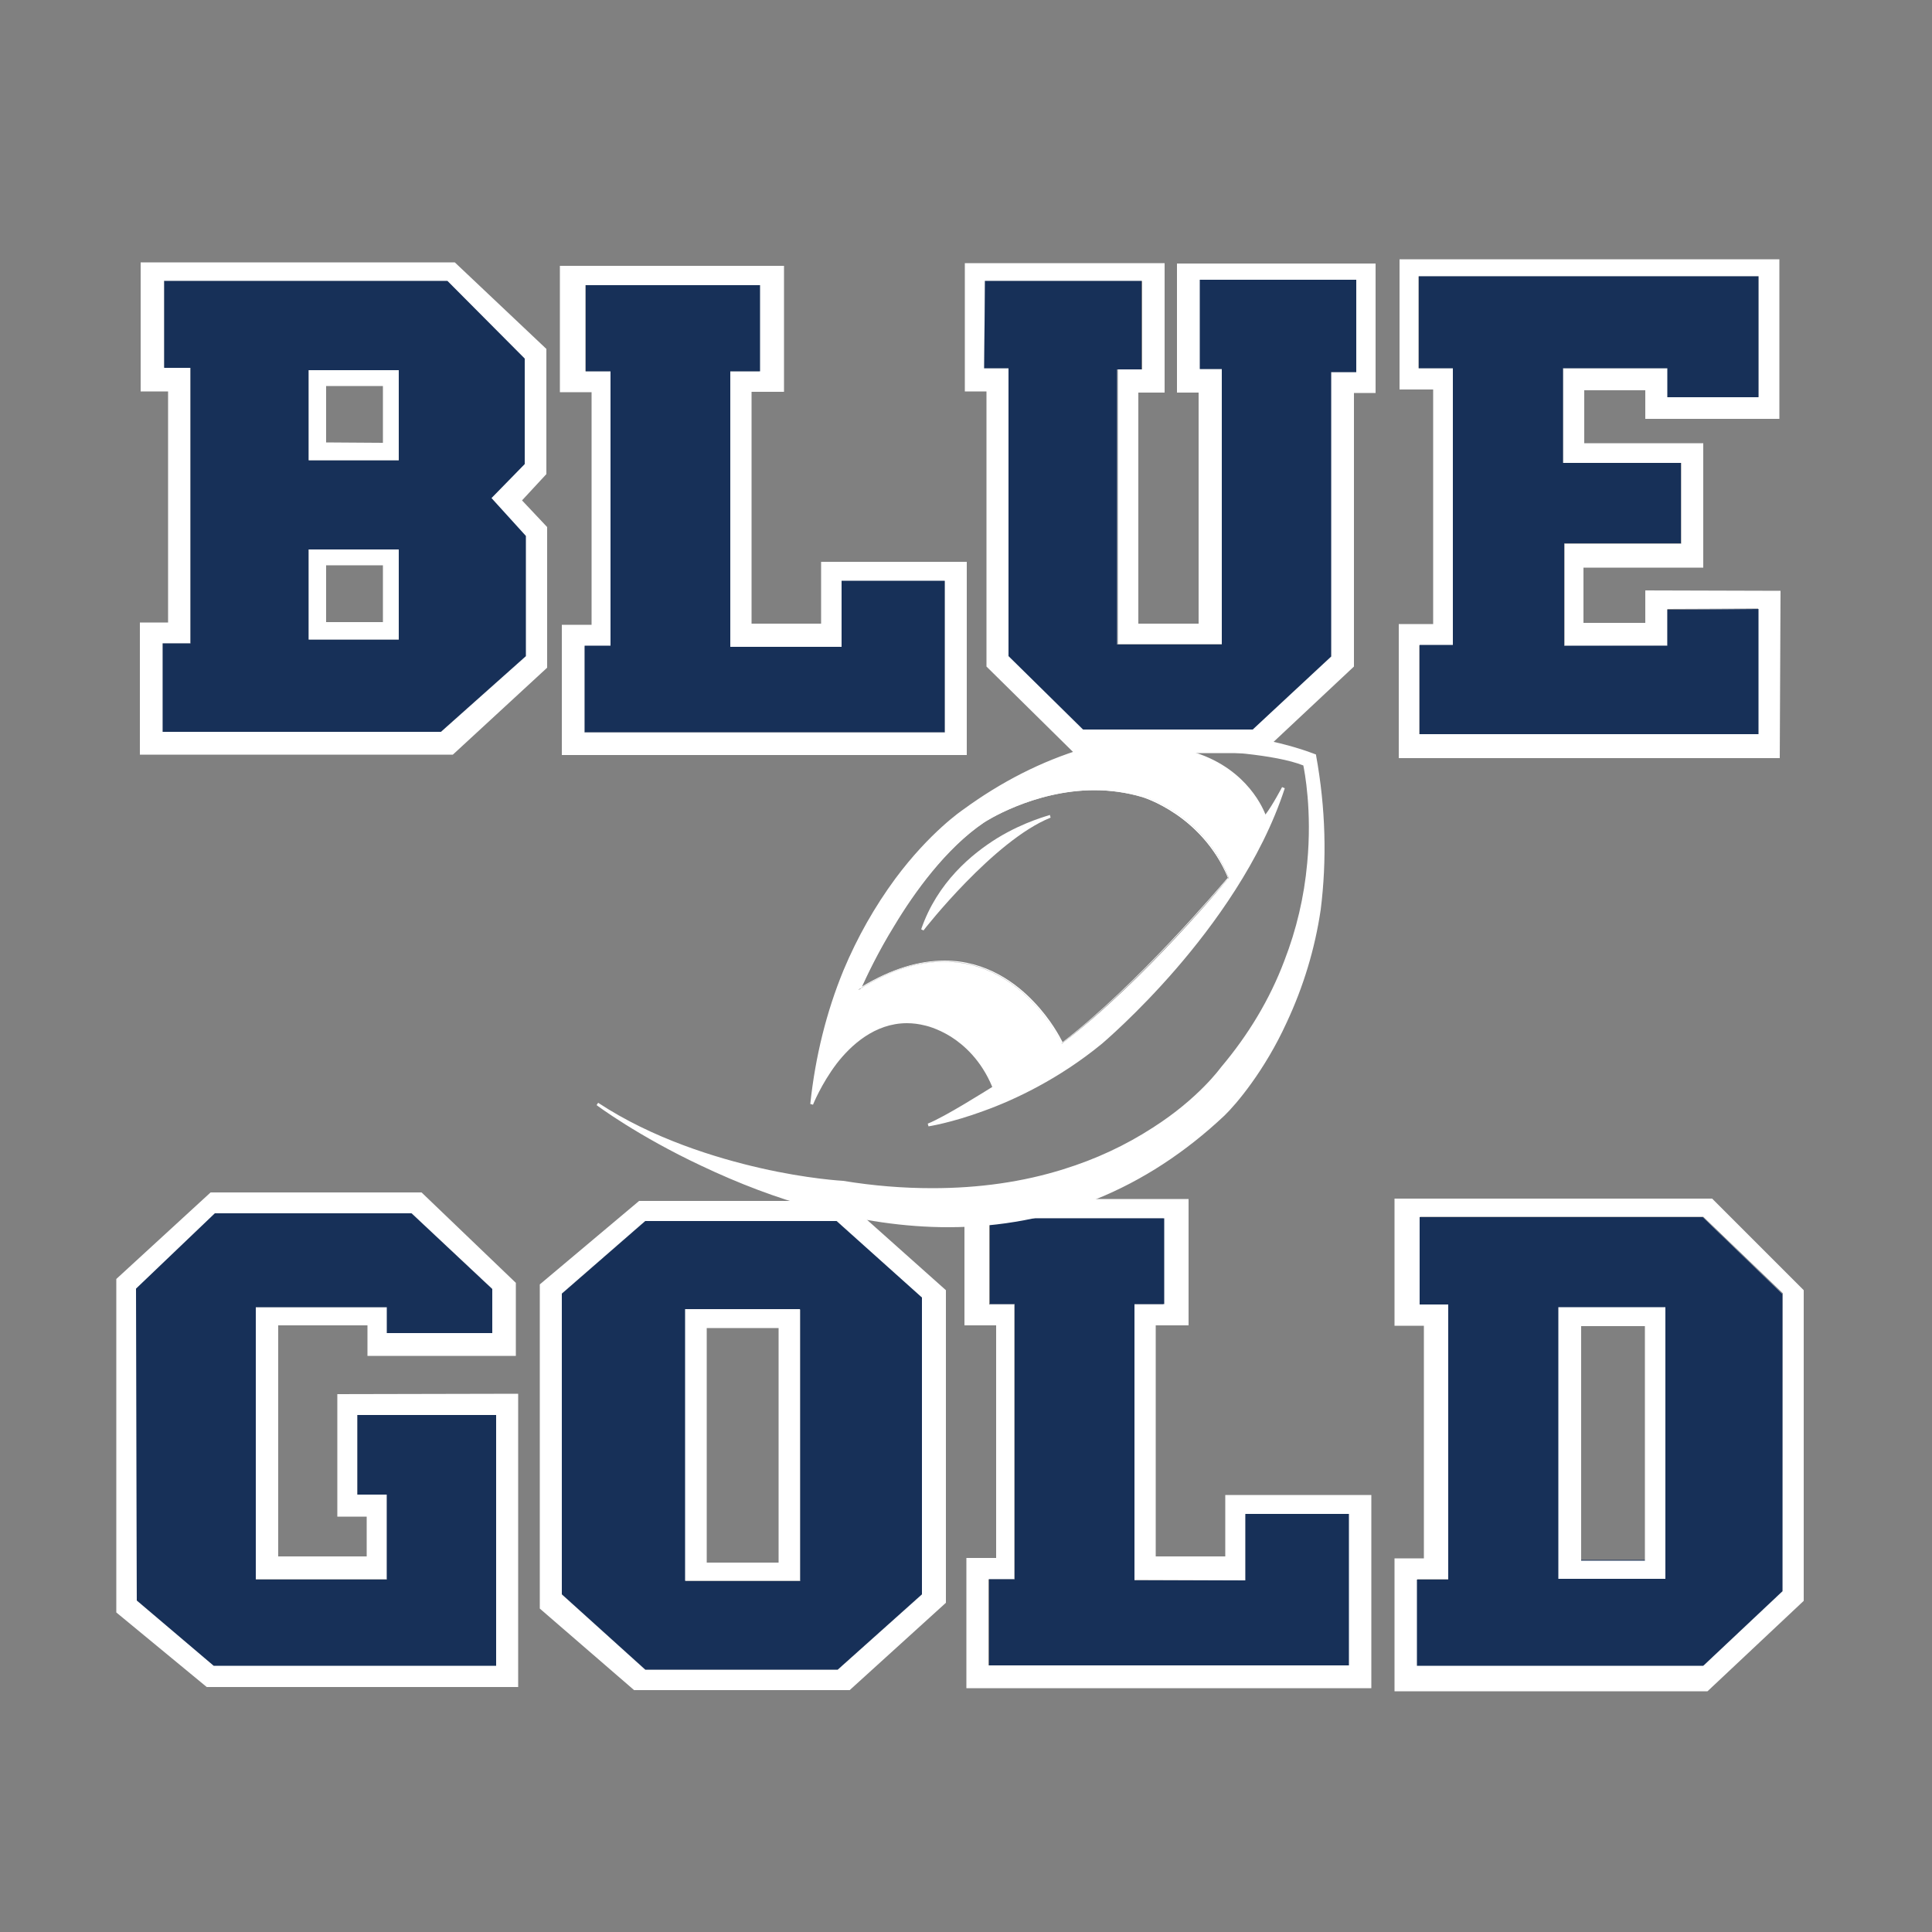 <?xml version="1.0" encoding="utf-8"?>
<!-- Generator: Adobe Illustrator 25.4.1, SVG Export Plug-In . SVG Version: 6.00 Build 0)  -->
<svg version="1.1" id="Layer_1" xmlns="http://www.w3.org/2000/svg" xmlns:xlink="http://www.w3.org/1999/xlink" x="0px" y="0px"
	 viewBox="0 0 500 500" style="enable-background:new 0 0 500 500;" xml:space="preserve">
<rect x="0" y="0" width="500" height="500" fill="#808080" stroke="none"/>
<style type="text/css">
	.st0{display:none;}
	.st1{display:inline;fill:#E10034;}
	.st2{fill:#FFFFFF;}
	.st3{fill:#173058;}
</style>
<g id="Background" class="st0">
	<rect x="121.2" y="176.1" class="st1" width="256.8" height="147.8"/>
</g>
<g>
	<g>
		<g>
			<polygon class="st2" points="431.5,102.8 431.5,95.3 404.5,95.3 404.5,119.8 435,119.8 435,140.6 404.8,140.6 404.8,167.1 
				431.5,167.1 431.5,157.8 455.1,157.6 455.1,190 367.4,190 367.4,166.9 376,166.9 376,95.3 367.2,95.3 367.2,71.5 455.1,71.5 
				455.1,102.8 			"/>
			<path class="st2" d="M425.8,152.8v8.4h-16v-14.3h31v-32.2H410V101h15.8v7.4h34.7V67.1h-98.3v33.7h8.7v60.7H362v34.7h98.6
				l0.2-43.3L425.8,152.8L425.8,152.8z M431.5,167.1v-9.5l23.5-0.1V190h-87.7v-23h8.7V95.3h-8.9V71.5h88v31.2h-23.5v-7.4h-27v24.5
				h30.5v20.9h-30.2v26.5L431.5,167.1L431.5,167.1z"/>
		</g>
		<g>
			<polygon class="st2" points="351,72.4 351,96.3 344.5,96.3 344.5,169.9 324.2,188.8 280.3,188.8 261,169.8 261,95.3 254.7,95.3 
				254.9,72.7 295.4,72.7 295.4,95.6 289.1,95.6 289.1,166.8 316.2,166.8 316.2,95.5 310.5,95.5 310.5,72.4 			"/>
			<path class="st2" d="M304.6,68.2v33.4h5.6v59.8h-15.6v-59.8h6.8V68.1h-51.7v33.2h5.6v71.2l22.7,22.4h48.5l23.9-22.4v-70.8h5.6
				V68.2H304.6z M280.3,188.8l-19.1-19V95.3h-6.5l0.2-22.6h40.7v22.9h-6.3v71.1h27.1V95.5h-5.8V72.4H351v23.9h-6.5v73.6l-20.3,18.8
				H280.3z"/>
		</g>
		<g>
			<polygon class="st2" points="244.5,150.3 244.5,189.5 151.3,189.5 151.3,167.1 158,167.1 158,96.1 151.6,96.1 151.6,73.8 
				196.7,73.8 196.7,96.1 189,96.1 189,167.4 217.8,167.4 217.8,150.3 			"/>
			<path class="st2" d="M212.5,145.4v16h-18v-60h8.4V68.8h-58v32.7h8.2v60.2h-7.7v33.7h104.8v-50L212.5,145.4L212.5,145.4z
				 M217.8,167.4v-17h26.7v39.2h-93.2v-22.3h6.7V96.1h-6.5V73.8h45v22.3h-7.7v71.3H217.8L217.8,167.4z"/>
		</g>
		<g>
			<path class="st2" d="M127.2,128.9l8.6-8.8V92.8l-20-20.1H42.5v22.5h6.8v71.3h-7.2v22.9h72l22-19.6v-31.1L127.2,128.9z
				 M103.2,165.5H79.9v-23.3h23.3V165.5z M103.2,119.1H79.9V95.8h23.3V119.1z"/>
			<path class="st2" d="M135.1,129.5l6.3-6.8V90.3l-23.7-22.4H36.4v33.4h7.1v59.8h-7.3v34.2h81l24.4-22.5v-36.4L135.1,129.5z
				 M136.1,169.8l-22,19.6H42.1v-22.9h7.1V95.1h-6.8V72.7h73.3l20,20.1v27.3l-8.6,8.8l8.9,10V169.8L136.1,169.8z"/>
		</g>
		<g>
			<path class="st3" d="M127.2,128.9l8.6-8.8V92.8l-20-20.1H42.5v22.5h6.8v71.3h-7.2v22.9h72l22-19.6v-31.1L127.2,128.9z
				 M103.2,165.5H79.9v-23.3h23.3V165.5z M103.2,119.1H79.9V95.8h23.3V119.1z"/>
			<path class="st2" d="M79.9,142.2v23.3h23.3v-23.3H79.9z M84.4,161v-14.7h14.7V161H84.4z"/>
			<path class="st2" d="M79.9,95.8v23.3h23.3V95.8H79.9z M84.4,114.5V99.9h14.7v14.7L84.4,114.5L84.4,114.5z"/>
		</g>
		<g>
			<polygon class="st3" points="431.5,102.8 431.5,95.3 404.5,95.3 404.5,119.8 435,119.8 435,140.6 404.8,140.6 404.8,167.1 
				431.5,167.1 431.5,157.8 455.1,157.6 455.1,190 367.4,190 367.4,166.9 376,166.9 376,95.3 367.2,95.3 367.2,71.5 455.1,71.5 
				455.1,102.8 			"/>
		</g>
		<g>
			<polygon class="st3" points="351,72.4 351,96.3 344.5,96.3 344.5,169.9 324.2,188.8 280.3,188.8 261,169.8 261,95.3 254.7,95.3 
				254.9,72.7 295.4,72.7 295.4,95.6 289.1,95.6 289.1,166.8 316.2,166.8 316.2,95.5 310.5,95.5 310.5,72.4 			"/>
		</g>
		<g>
			<polygon class="st3" points="244.5,150.3 244.5,189.5 151.3,189.5 151.3,167.1 158,167.1 158,96.1 151.6,96.1 151.6,73.8 
				196.7,73.8 196.7,96.1 189,96.1 189,167.4 217.8,167.4 217.8,150.3 			"/>
		</g>
	</g>
</g>
<path class="st2" d="M182.8,258.8"/>
<g>
	<g>
		<path class="st2" d="M216.5,316H167l-21.6,18.8v77.8l21.6,19.5h49.8l21.8-19.5v-76.8L216.5,316z M207.1,409.2h-29.7v-70.3h29.7
			V409.2z"/>
		<path class="st2" d="M218.9,310.8h-53.5l-25.7,21.6v83.9l24.4,21.1h55.8l24.9-22.6v-80.9L218.9,310.8z M238.6,412.6l-21.8,19.5
			H167l-21.6-19.5v-77.8L167,316h49.5l22,19.8L238.6,412.6L238.6,412.6z"/>
	</g>
	<g>
		<polygon class="st2" points="349.1,391.8 349.1,431 256,431 256,408.7 262.6,408.7 262.6,337.5 256.2,337.5 256.2,315.3 
			301.3,315.3 301.3,337.5 293.6,337.5 293.6,409 322.3,409 322.3,391.8 		"/>
		<path class="st2" d="M317.1,386.8v16h-18V343h8.5v-32.7h-58V343h8.2v60.2h-7.7v33.7h104.8v-50H317.1z M322.3,409v-17.1H349V431
			h-93.2v-22.3h6.7v-71.1h-6.5v-22.3h45v22.3h-7.7v71.3L322.3,409L322.3,409z"/>
	</g>
	<g>
		<path class="st2" d="M440.7,315h-73.3v22.6h7.4v71.2h-8.1v22.3h74.1l20.5-19.3v-76.9L440.7,315z M431.1,408.7h-27.7v-70.3h27.7
			V408.7z"/>
		<path class="st2" d="M443.1,310.2h-82.2v32.9h7.6v60.2h-7.6v34.4h81l24.9-23.4v-80.4L443.1,310.2z M461.3,411.8l-20.4,19.2h-74.1
			v-22.3h8.1v-71.2h-7.4v-22.6h73.3l20.6,19.8L461.3,411.8L461.3,411.8z"/>
	</g>
	<g>
		<polygon class="st2" points="128.4,366.2 128.4,431.1 55.3,431.1 35.4,414.2 35.2,333.5 55.6,314 106.5,314 127.4,333.6 
			127.4,345 100.1,345 100.1,338.3 66.2,338.3 66.2,408.8 100.1,408.8 100.1,386.8 92.5,386.8 92.5,366.2 		"/>
		<path class="st2" d="M87.3,360.8v31.7h7.6v10.3H72V343h23.1v7.9h38.4v-18.9l-24.4-23.4H54.5L30.1,331v86.3l23.4,19.3h80.6v-75.9
			L87.3,360.8L87.3,360.8z M106.5,314l20.9,19.6v11.3h-27.2v-6.6h-34v70.4h33.9v-21.9h-7.7v-20.6h35.9V431h-73l-19.9-16.8l-0.1-80.7
			l20.4-19.3L106.5,314L106.5,314z"/>
	</g>
	<g>
		<polygon class="st3" points="128.4,366.2 128.4,431.1 55.3,431.1 35.4,414.2 35.2,333.5 55.6,314 106.5,314 127.4,333.6 
			127.4,345 100.1,345 100.1,338.3 66.2,338.3 66.2,408.8 100.1,408.8 100.1,386.8 92.5,386.8 92.5,366.2 		"/>
	</g>
	<g>
		<polygon class="st3" points="349.1,391.8 349.1,431 256,431 256,408.7 262.6,408.7 262.6,337.5 256.2,337.5 256.2,315.3 
			301.3,315.3 301.3,337.5 293.6,337.5 293.6,409 322.3,409 322.3,391.8 		"/>
	</g>
	<g>
		<path class="st3" d="M216.5,316H167l-21.6,18.8v77.8l21.6,19.5h49.8l21.8-19.5v-76.8L216.5,316z M207.1,409.2h-29.7v-70.3h29.7
			V409.2z"/>
		<path class="st2" d="M177.3,338.8v70.3H207v-70.3H177.3z M182.9,404.4v-60.7h18.6v60.7H182.9z"/>
	</g>
	<path class="st3" d="M440.7,315h-73.3v22.6h7.4v71.2h-8.1v22.3h74.1l20.5-19.3v-76.9L440.7,315z M425.8,403.7h-16.6V343h16.6V403.7
		z"/>
	<path class="st2" d="M403.3,338.3v70.3H431v-70.3H403.3z M425.7,403.9h-16.5v-60.7h16.5"/>
</g>
<g>
	<g>
		<path class="st2" d="M295.5,205.9c-4.3-1.3-8.4-1.8-12.4-1.8c-16.2,0-28.8,8.4-28.8,8.4c-19,12.9-32,43.1-32.2,43.6
			c8.5-5.3,15.8-7.3,22.2-7.3c20.7,0,30.4,21.2,30.4,21.2c21-15.9,43.2-42.9,43.2-42.9C311.5,210.6,295.5,205.9,295.5,205.9z
			 M274.9,270c-1.1-2.2-11-21.1-30.4-21.1c-6.9,0-14.2,2.4-21.8,7c1.9-4.2,14.2-31.2,31.9-43c0.1-0.1,12.8-8.4,28.7-8.4
			c4.2,0,8.4,0.6,12.3,1.8c0.2,0,15.8,4.8,22.3,21.1C316.4,228.9,295,254.5,274.9,270z"/>
		<path class="st2" d="M295.5,205.9c-4.3-1.3-8.4-1.8-12.4-1.8c-16.2,0-28.8,8.4-28.8,8.4c-19,12.9-32,43.1-32.2,43.6
			c8.5-5.3,15.8-7.3,22.2-7.3c20.7,0,30.4,21.2,30.4,21.2c21-15.9,43.2-42.9,43.2-42.9C311.5,210.6,295.5,205.9,295.5,205.9z
			 M275,269.7c-0.7-1.4-3.1-5.9-7.3-10.3c-4.6-4.9-12.4-10.8-23.2-10.8c-6.8,0-13.9,2.2-21.4,6.7c1.1-2.4,4-8.7,8.4-15.8
			c5.1-8.5,13.3-19.9,23.1-26.6c0.1-0.1,12.8-8.4,28.6-8.4c4.2,0,8.3,0.6,12.3,1.7c0,0,4,1.2,8.7,4.4c4.3,2.9,10.1,8.2,13.6,16.5
			C315.7,229.5,294.7,254.5,275,269.7z M295.5,205.9c-4.3-1.3-8.4-1.8-12.4-1.8c-16.2,0-28.8,8.4-28.8,8.4
			c-19,12.9-32,43.1-32.2,43.6c8.5-5.3,15.8-7.3,22.2-7.3c20.7,0,30.4,21.2,30.4,21.2c21-15.9,43.2-42.9,43.2-42.9
			C311.5,210.6,295.5,205.9,295.5,205.9z M275,269.7c-0.7-1.4-3.1-5.9-7.3-10.3c-4.6-4.9-12.4-10.8-23.2-10.8
			c-6.8,0-13.9,2.2-21.4,6.7c1.1-2.4,4-8.7,8.4-15.8c5.1-8.5,13.3-19.9,23.1-26.6c0.1-0.1,12.8-8.4,28.6-8.4c4.2,0,8.3,0.6,12.3,1.7
			c0,0,4,1.2,8.7,4.4c4.3,2.9,10.1,8.2,13.6,16.5C315.7,229.5,294.7,254.5,275,269.7z M295.5,205.9c-4.3-1.3-8.4-1.8-12.4-1.8
			c-16.2,0-28.8,8.4-28.8,8.4c-19,12.9-32,43.1-32.2,43.6c8.5-5.3,15.8-7.3,22.2-7.3c20.7,0,30.4,21.2,30.4,21.2
			c21-15.9,43.2-42.9,43.2-42.9C311.5,210.6,295.5,205.9,295.5,205.9z M275,269.7c-0.7-1.4-3.1-5.9-7.3-10.3
			c-4.6-4.9-12.4-10.8-23.2-10.8c-6.8,0-13.9,2.2-21.4,6.7c1.1-2.4,4-8.7,8.4-15.8c5.1-8.5,13.3-19.9,23.1-26.6
			c0.1-0.1,12.8-8.4,28.6-8.4c4.2,0,8.3,0.6,12.3,1.7c0,0,4,1.2,8.7,4.4c4.3,2.9,10.1,8.2,13.6,16.5
			C315.7,229.5,294.7,254.5,275,269.7z"/>
		<path class="st2" d="M340.6,195.5v-0.2l-0.2-0.1c-0.1,0-13.3-5.6-32.1-5.6c-9.5,0-18.8,1.4-27.8,4.1c-11,3.3-21.5,8.7-31.2,15.8
			c-0.3,0.2-8.7,5.9-17.6,17.9c-5.3,7.2-9.8,15.1-13.4,23.7c-4.4,10.7-7.3,22.3-8.6,34.6l0.7,0.2c0,0,2.1-5.3,6.1-10.6
			c3.7-4.8,9.9-10.5,18.2-10.5c1.6,0,3.1,0.2,4.7,0.6c0,0,3,0.6,6.7,2.9c3.3,2.1,7.8,6,10.7,13c-1.8,1.1-12.2,7.7-16.7,9.5l0.2,0.7
			c0,0,5.9-0.9,14.3-4c7.8-2.8,19.4-8.2,30.6-17.4c0.1-0.1,9-7.6,19.2-19.4c9.5-11,22-27.9,28.1-46.7l-0.7-0.3c0,0-2.4,4.6-4.3,7.1
			c-0.5-1.3-2-4.6-5.2-8c-3-3.2-8-7-15.8-8.8c8.6,0.3,23.5,1.2,30.8,4.1c0.3,1.5,2.3,11.6,1,25.3c-0.8,8.8-2.8,17.2-5.9,25.2
			c-3.8,10.1-9.4,19.3-16.4,27.6l0,0l0,0c-0.1,0.1-5.7,8-17.6,15.6c-7.1,4.6-14.8,8.2-23.2,10.8c-10.5,3.3-21.9,4.9-33.9,4.9
			c-7.5,0-15.2-0.6-23.1-1.9l0,0l0,0c-0.1,0-9.2-0.5-21.4-3.3c-11.4-2.6-27.9-7.6-42-16.9l-0.4,0.6c0.1,0.1,10.7,8,27.1,15.7
			c9.7,4.6,19.4,8.3,29,10.9c12,3.3,23.7,5,34.9,5c27.2,0,51.2-9.8,71.5-28.9c3-2.9,10.4-11.6,16.1-24.1c4.3-9.2,7.3-19,8.8-29.2
			C343.4,222.6,343.1,209.2,340.6,195.5z M318,227.2c0,0-22.2,27-43.2,42.9c0,0-9.7-21.2-30.4-21.2c-6.4,0-13.8,2-22.2,7.3
			c0.2-0.5,13.1-30.8,32.2-43.6c0,0,12.7-8.4,28.8-8.4c4,0,8.1,0.5,12.4,1.8C295.5,205.9,311.5,210.6,318,227.2z"/>
		<path class="st2" d="M271.9,211.6c-14.7,5.9-32.8,29-32.9,29.2l-0.6-0.3c4.2-12.2,13.1-19.5,19.7-23.6c7.2-4.4,13.6-5.9,13.6-6
			L271.9,211.6z"/>
	</g>
</g>
</svg>

